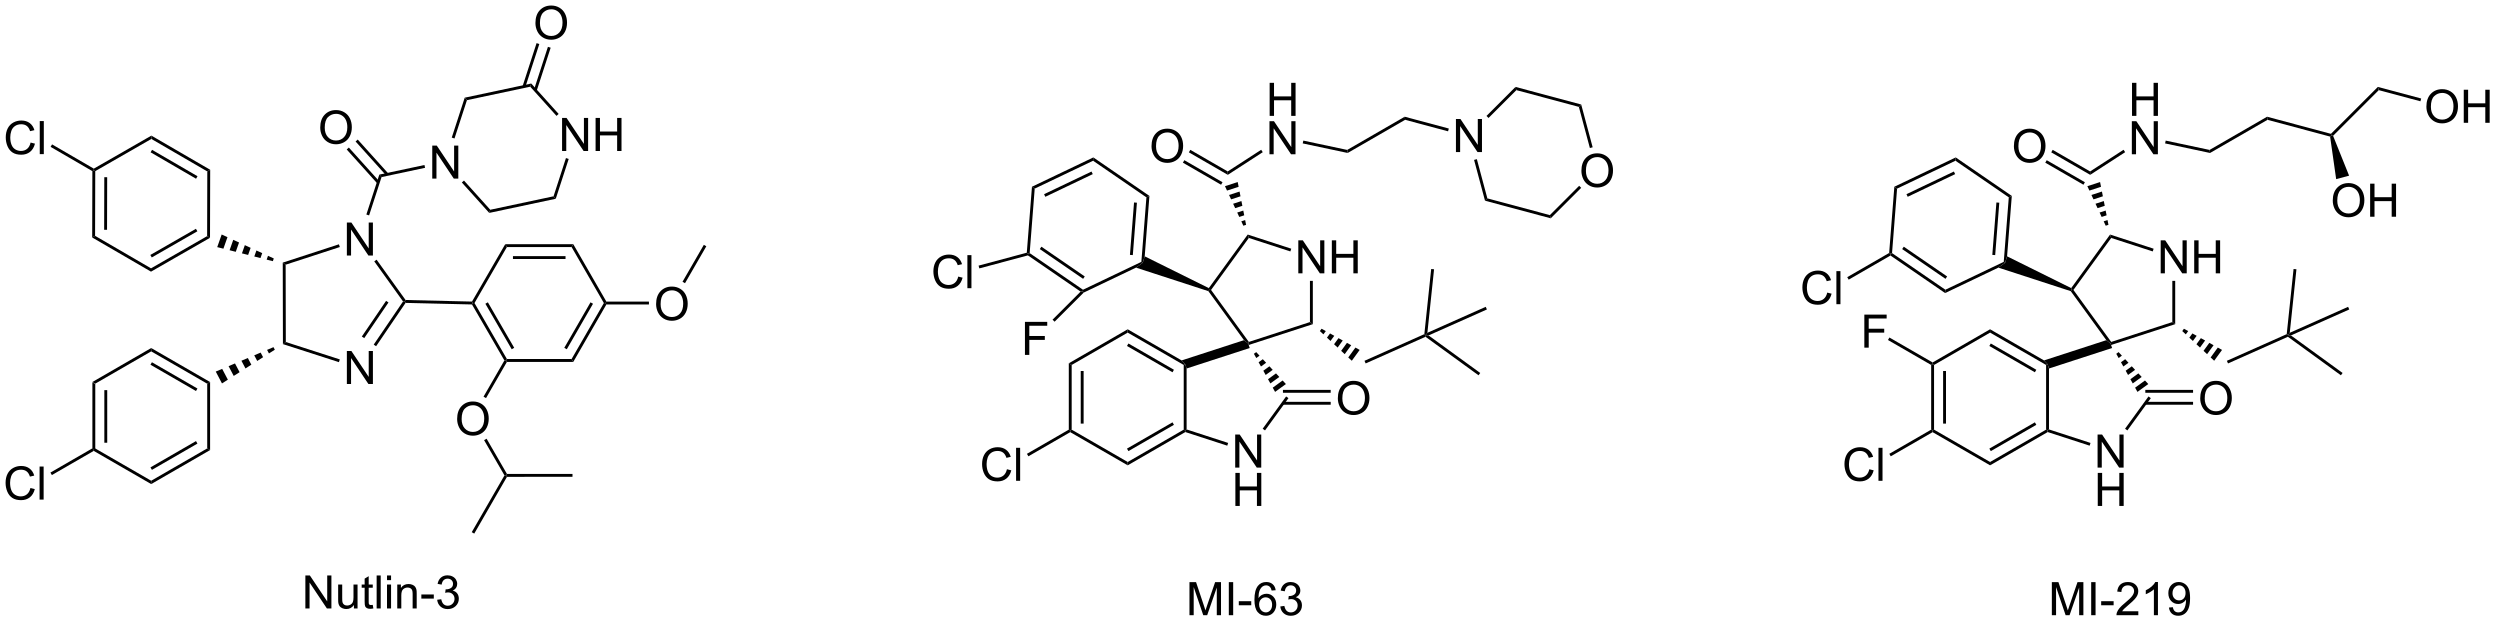 <?xml version="1.0" encoding="UTF-8"?>
<!DOCTYPE svg PUBLIC '-//W3C//DTD SVG 1.0//EN'
          'http://www.w3.org/TR/2001/REC-SVG-20010904/DTD/svg10.dtd'>
<svg stroke-dasharray="none" shape-rendering="auto" xmlns="http://www.w3.org/2000/svg" font-family="'Dialog'" text-rendering="auto" width="594" fill-opacity="1" color-interpolation="auto" color-rendering="auto" preserveAspectRatio="xMidYMid meet" font-size="12px" viewBox="0 0 594 148" fill="black" xmlns:xlink="http://www.w3.org/1999/xlink" stroke="black" image-rendering="auto" stroke-miterlimit="10" stroke-linecap="square" stroke-linejoin="miter" font-style="normal" stroke-width="1" height="148" stroke-dashoffset="0" font-weight="normal" stroke-opacity="1"
><!--Generated by the Batik Graphics2D SVG Generator--><defs id="genericDefs"
  /><g
  ><defs id="defs1"
    ><clipPath clipPathUnits="userSpaceOnUse" id="clipPath1"
      ><path d="M1.992 1.611 L446.808 1.611 L446.808 112.393 L1.992 112.393 L1.992 1.611 Z"
      /></clipPath
      ><clipPath clipPathUnits="userSpaceOnUse" id="clipPath2"
      ><path d="M15.518 38.036 L15.518 145.738 L447.966 145.738 L447.966 38.036 Z"
      /></clipPath
    ></defs
    ><g transform="scale(1.333,1.333) translate(-1.992,-1.611) matrix(1.029,0,0,1.029,-13.97,-37.512)"
    ><path d="M31.516 104.258 L32.016 104.547 L32.016 115.758 L31.766 115.903 L31.516 115.758 ZM33.586 105.598 L33.586 114.708 L34.086 114.708 L34.086 105.598 Z" stroke="none" clip-path="url(#clipPath2)"
    /></g
    ><g transform="matrix(1.371,0,0,1.371,-21.282,-52.165)"
    ><path d="M31.766 116.192 L31.766 115.903 L32.016 115.758 L41.725 121.364 L41.725 121.942 Z" stroke="none" clip-path="url(#clipPath2)"
    /></g
    ><g transform="matrix(1.371,0,0,1.371,-21.282,-52.165)"
    ><path d="M41.725 121.942 L41.725 121.364 L51.434 115.758 L51.934 116.047 ZM41.85 119.479 L49.739 114.924 L49.489 114.491 L41.6 119.046 Z" stroke="none" clip-path="url(#clipPath2)"
    /></g
    ><g transform="matrix(1.371,0,0,1.371,-21.282,-52.165)"
    ><path d="M51.934 116.047 L51.434 115.758 L51.434 104.547 L51.934 104.258 Z" stroke="none" clip-path="url(#clipPath2)"
    /></g
    ><g transform="matrix(1.371,0,0,1.371,-21.282,-52.165)"
    ><path d="M51.934 104.258 L51.434 104.547 L41.725 98.942 L41.725 98.364 ZM49.739 105.382 L41.85 100.827 L41.6 101.26 L49.489 105.814 Z" stroke="none" clip-path="url(#clipPath2)"
    /></g
    ><g transform="matrix(1.371,0,0,1.371,-21.282,-52.165)"
    ><path d="M41.725 98.364 L41.725 98.942 L32.016 104.547 L31.516 104.258 Z" stroke="none" clip-path="url(#clipPath2)"
    /></g
    ><g transform="matrix(1.371,0,0,1.371,-21.282,-52.165)"
    ><path d="M52.915 102.445 L54.026 101.975 L55.012 103.849 L53.994 104.499 ZM55.138 101.505 L56.249 101.034 L57.047 102.551 L56.029 103.2 ZM57.361 100.564 L58.473 100.094 L59.082 101.252 L58.065 101.901 ZM59.584 99.623 L60.696 99.153 L61.117 99.954 L60.1 100.603 ZM61.808 98.683 L62.919 98.212 L63.152 98.655 L62.135 99.304 Z" stroke="none" clip-path="url(#clipPath2)"
    /></g
    ><g transform="matrix(1.371,0,0,1.371,-21.282,-52.165)"
    ><path d="M31.531 67.707 L31.781 67.563 L32.031 67.708 L32.001 78.919 L31.5 79.207 ZM33.598 68.763 L33.574 77.873 L34.074 77.874 L34.098 68.764 Z" stroke="none" clip-path="url(#clipPath2)"
    /></g
    ><g transform="matrix(1.371,0,0,1.371,-21.282,-52.165)"
    ><path d="M31.5 79.207 L32.001 78.919 L41.695 84.551 L41.694 85.128 Z" stroke="none" clip-path="url(#clipPath2)"
    /></g
    ><g transform="matrix(1.371,0,0,1.371,-21.282,-52.165)"
    ><path d="M41.694 85.128 L41.695 84.551 L51.419 78.971 L51.919 79.261 ZM41.825 82.666 L49.727 78.132 L49.478 77.699 L41.576 82.233 Z" stroke="none" clip-path="url(#clipPath2)"
    /></g
    ><g transform="matrix(1.371,0,0,1.371,-21.282,-52.165)"
    ><path d="M51.919 79.261 L51.419 78.971 L51.449 67.76 L51.95 67.473 Z" stroke="none" clip-path="url(#clipPath2)"
    /></g
    ><g transform="matrix(1.371,0,0,1.371,-21.282,-52.165)"
    ><path d="M51.95 67.473 L51.449 67.76 L41.755 62.128 L41.757 61.551 ZM49.752 68.59 L41.875 64.014 L41.624 64.446 L49.501 69.022 Z" stroke="none" clip-path="url(#clipPath2)"
    /></g
    ><g transform="matrix(1.371,0,0,1.371,-21.282,-52.165)"
    ><path d="M41.757 61.551 L41.755 62.128 L32.031 67.708 L31.781 67.563 L31.782 67.275 Z" stroke="none" clip-path="url(#clipPath2)"
    /></g
    ><g transform="matrix(1.371,0,0,1.371,-21.282,-52.165)"
    ><path d="M53.941 78.688 L54.944 79.15 L54.239 81.147 L53.169 80.876 ZM55.948 79.611 L56.952 80.073 L56.381 81.688 L55.31 81.417 ZM57.955 80.534 L58.959 80.996 L58.523 82.23 L57.452 81.959 ZM59.962 81.457 L60.965 81.918 L60.664 82.771 L59.594 82.501 ZM61.969 82.38 L62.973 82.841 L62.806 83.313 L61.735 83.042 Z" stroke="none" clip-path="url(#clipPath2)"
    /></g
    ><g transform="matrix(1.371,0,0,1.371,-21.282,-52.165)"
    ><path d="M75.636 104.601 L75.636 98.874 L76.415 98.874 L79.423 103.369 L79.423 98.874 L80.15 98.874 L80.15 104.601 L79.371 104.601 L76.363 100.101 L76.363 104.601 L75.636 104.601 Z" stroke="none" clip-path="url(#clipPath2)"
    /></g
    ><g transform="matrix(1.371,0,0,1.371,-21.282,-52.165)"
    ><path d="M75.636 82.337 L75.636 76.61 L76.415 76.61 L79.423 81.105 L79.423 76.61 L80.15 76.61 L80.15 82.337 L79.371 82.337 L76.363 77.837 L76.363 82.337 L75.636 82.337 Z" stroke="none" clip-path="url(#clipPath2)"
    /></g
    ><g transform="matrix(1.371,0,0,1.371,-21.282,-52.165)"
    ><path d="M64.525 83.561 L65.026 83.924 L65.056 97.321 L64.556 97.685 Z" stroke="none" clip-path="url(#clipPath2)"
    /></g
    ><g transform="matrix(1.371,0,0,1.371,-21.282,-52.165)"
    ><path d="M64.556 97.685 L65.056 97.321 L74.413 100.338 L74.26 100.814 Z" stroke="none" clip-path="url(#clipPath2)"
    /></g
    ><g transform="matrix(1.371,0,0,1.371,-21.282,-52.165)"
    ><path d="M80.703 98.051 L80.289 97.77 L85.373 90.292 L85.678 90.288 L85.808 90.541 ZM78.644 96.651 L82.847 90.468 L82.434 90.187 L78.23 96.37 Z" stroke="none" clip-path="url(#clipPath2)"
    /></g
    ><g transform="matrix(1.371,0,0,1.371,-21.282,-52.165)"
    ><path d="M85.808 90.041 L85.678 90.288 L85.373 90.292 L80.385 83.347 L80.791 83.055 Z" stroke="none" clip-path="url(#clipPath2)"
    /></g
    ><g transform="matrix(1.371,0,0,1.371,-21.282,-52.165)"
    ><path d="M74.259 80.387 L74.414 80.862 L65.026 83.924 L64.525 83.561 Z" stroke="none" clip-path="url(#clipPath2)"
    /></g
    ><g transform="matrix(1.371,0,0,1.371,-21.282,-52.165)"
    ><path d="M79.49 75.379 L79.015 75.225 L81.26 68.309 L81.647 68.738 Z" stroke="none" clip-path="url(#clipPath2)"
    /></g
    ><g transform="matrix(1.371,0,0,1.371,-21.282,-52.165)"
    ><path d="M90.436 69.005 L90.436 63.279 L91.215 63.279 L94.222 67.773 L94.222 63.279 L94.949 63.279 L94.949 69.005 L94.17 69.005 L91.163 64.505 L91.163 69.005 L90.436 69.005 Z" stroke="none" clip-path="url(#clipPath2)"
    /></g
    ><g transform="matrix(1.371,0,0,1.371,-21.282,-52.165)"
    ><path d="M81.647 68.738 L81.26 68.309 L89.084 66.644 L89.188 67.133 Z" stroke="none" clip-path="url(#clipPath2)"
    /></g
    ><g transform="matrix(1.371,0,0,1.371,-21.282,-52.165)"
    ><path d="M71.02 60.165 Q71.02 58.738 71.785 57.933 Q72.551 57.126 73.762 57.126 Q74.554 57.126 75.189 57.506 Q75.827 57.884 76.16 58.561 Q76.496 59.238 76.496 60.097 Q76.496 60.97 76.145 61.657 Q75.793 62.345 75.147 62.699 Q74.504 63.053 73.757 63.053 Q72.949 63.053 72.311 62.662 Q71.676 62.269 71.348 61.595 Q71.02 60.917 71.02 60.165 ZM71.801 60.175 Q71.801 61.212 72.356 61.808 Q72.913 62.402 73.754 62.402 Q74.608 62.402 75.16 61.8 Q75.715 61.199 75.715 60.095 Q75.715 59.394 75.478 58.873 Q75.241 58.352 74.785 58.066 Q74.332 57.777 73.764 57.777 Q72.96 57.777 72.379 58.332 Q71.801 58.884 71.801 60.175 Z" stroke="none" clip-path="url(#clipPath2)"
    /></g
    ><g transform="matrix(1.371,0,0,1.371,-21.282,-52.165)"
    ><path d="M82.808 68.108 L77.519 62.235 L77.147 62.57 L82.437 68.442 ZM81.27 69.493 L75.981 63.621 L75.609 63.955 L80.899 69.828 Z" stroke="none" clip-path="url(#clipPath2)"
    /></g
    ><g transform="matrix(1.371,0,0,1.371,-21.282,-52.165)"
    ><path d="M85.808 90.541 L85.678 90.288 L85.808 90.041 L97.323 90.313 L97.465 90.567 L97.319 90.813 Z" stroke="none" clip-path="url(#clipPath2)"
    /></g
    ><g transform="matrix(1.371,0,0,1.371,-21.282,-52.165)"
    ><path d="M97.319 90.813 L97.465 90.567 L97.754 90.567 L103.371 100.269 L103.227 100.519 L102.938 100.519 ZM99.641 90.692 L104.204 98.575 L104.637 98.324 L100.073 90.441 Z" stroke="none" clip-path="url(#clipPath2)"
    /></g
    ><g transform="matrix(1.371,0,0,1.371,-21.282,-52.165)"
    ><path d="M103.371 100.769 L103.227 100.519 L103.371 100.269 L114.582 100.269 L114.871 100.769 Z" stroke="none" clip-path="url(#clipPath2)"
    /></g
    ><g transform="matrix(1.371,0,0,1.371,-21.282,-52.165)"
    ><path d="M114.871 100.769 L114.582 100.269 L120.177 90.567 L120.465 90.567 L120.61 90.817 ZM113.749 98.576 L118.295 90.692 L117.862 90.442 L113.315 98.326 Z" stroke="none" clip-path="url(#clipPath2)"
    /></g
    ><g transform="matrix(1.371,0,0,1.371,-21.282,-52.165)"
    ><path d="M120.61 90.317 L120.465 90.567 L120.177 90.567 L114.582 80.864 L114.871 80.364 Z" stroke="none" clip-path="url(#clipPath2)"
    /></g
    ><g transform="matrix(1.371,0,0,1.371,-21.282,-52.165)"
    ><path d="M114.871 80.364 L114.582 80.864 L103.371 80.864 L103.083 80.364 ZM113.531 82.434 L104.42 82.434 L104.42 82.934 L113.531 82.934 Z" stroke="none" clip-path="url(#clipPath2)"
    /></g
    ><g transform="matrix(1.371,0,0,1.371,-21.282,-52.165)"
    ><path d="M103.083 80.364 L103.371 80.864 L97.754 90.567 L97.465 90.567 L97.323 90.313 Z" stroke="none" clip-path="url(#clipPath2)"
    /></g
    ><g transform="matrix(1.371,0,0,1.371,-21.282,-52.165)"
    ><path d="M129.228 90.752 Q129.228 89.326 129.994 88.521 Q130.76 87.713 131.97 87.713 Q132.762 87.713 133.398 88.094 Q134.036 88.471 134.369 89.148 Q134.705 89.826 134.705 90.685 Q134.705 91.557 134.353 92.245 Q134.002 92.932 133.356 93.286 Q132.713 93.641 131.965 93.641 Q131.158 93.641 130.52 93.25 Q129.885 92.857 129.556 92.182 Q129.228 91.505 129.228 90.752 ZM130.01 90.763 Q130.01 91.799 130.564 92.396 Q131.121 92.99 131.963 92.99 Q132.817 92.99 133.369 92.388 Q133.923 91.786 133.923 90.682 Q133.923 89.982 133.687 89.461 Q133.45 88.94 132.994 88.654 Q132.541 88.365 131.973 88.365 Q131.168 88.365 130.588 88.919 Q130.01 89.471 130.01 90.763 Z" stroke="none" clip-path="url(#clipPath2)"
    /></g
    ><g transform="matrix(1.371,0,0,1.371,-21.282,-52.165)"
    ><path d="M120.61 90.817 L120.465 90.567 L120.61 90.317 L127.988 90.317 L127.988 90.817 Z" stroke="none" clip-path="url(#clipPath2)"
    /></g
    ><g transform="matrix(1.371,0,0,1.371,-21.282,-52.165)"
    ><path d="M94.746 110.668 Q94.746 109.241 95.511 108.436 Q96.277 107.629 97.488 107.629 Q98.279 107.629 98.915 108.009 Q99.553 108.387 99.886 109.064 Q100.222 109.741 100.222 110.6 Q100.222 111.472 99.871 112.16 Q99.519 112.847 98.873 113.202 Q98.23 113.556 97.483 113.556 Q96.675 113.556 96.037 113.165 Q95.402 112.772 95.074 112.097 Q94.746 111.42 94.746 110.668 ZM95.527 110.678 Q95.527 111.715 96.082 112.311 Q96.639 112.905 97.48 112.905 Q98.334 112.905 98.886 112.303 Q99.441 111.702 99.441 110.597 Q99.441 109.897 99.204 109.376 Q98.967 108.855 98.511 108.569 Q98.058 108.28 97.49 108.28 Q96.686 108.28 96.105 108.835 Q95.527 109.387 95.527 110.678 Z" stroke="none" clip-path="url(#clipPath2)"
    /></g
    ><g transform="matrix(1.371,0,0,1.371,-21.282,-52.165)"
    ><path d="M102.938 100.519 L103.227 100.519 L103.371 100.769 L99.753 107.044 L99.32 106.795 Z" stroke="none" clip-path="url(#clipPath2)"
    /></g
    ><g transform="matrix(1.371,0,0,1.371,-21.282,-52.165)"
    ><path d="M134.238 87.13 L133.805 86.88 L137.499 80.482 L137.932 80.732 Z" stroke="none" clip-path="url(#clipPath2)"
    /></g
    ><g transform="matrix(1.371,0,0,1.371,-21.282,-52.165)"
    ><path d="M99.417 114.327 L99.85 114.077 L103.382 120.188 L103.238 120.438 L102.95 120.438 Z" stroke="none" clip-path="url(#clipPath2)"
    /></g
    ><g transform="matrix(1.371,0,0,1.371,-21.282,-52.165)"
    ><path d="M102.95 120.438 L103.238 120.438 L103.383 120.688 L97.711 130.525 L97.277 130.276 Z" stroke="none" clip-path="url(#clipPath2)"
    /></g
    ><g transform="matrix(1.371,0,0,1.371,-21.282,-52.165)"
    ><path d="M103.383 120.688 L103.238 120.438 L103.382 120.188 L114.738 120.181 L114.738 120.681 Z" stroke="none" clip-path="url(#clipPath2)"
    /></g
    ><g transform="matrix(1.371,0,0,1.371,-21.282,-52.165)"
    ><path d="M112.933 64.219 L112.933 58.492 L113.711 58.492 L116.719 62.987 L116.719 58.492 L117.445 58.492 L117.445 64.219 L116.667 64.219 L113.659 59.718 L113.659 64.219 L112.933 64.219 ZM118.741 64.219 L118.741 58.492 L119.499 58.492 L119.499 60.843 L122.475 60.843 L122.475 58.492 L123.233 58.492 L123.233 64.219 L122.475 64.219 L122.475 61.518 L119.499 61.518 L119.499 64.219 L118.741 64.219 Z" stroke="none" clip-path="url(#clipPath2)"
    /></g
    ><g transform="matrix(1.371,0,0,1.371,-21.282,-52.165)"
    ><path d="M95.561 69.678 L95.932 69.343 L100.488 74.4 L100.309 74.949 Z" stroke="none" clip-path="url(#clipPath2)"
    /></g
    ><g transform="matrix(1.371,0,0,1.371,-21.282,-52.165)"
    ><path d="M100.309 74.949 L100.488 74.4 L111.454 72.067 L111.84 72.496 Z" stroke="none" clip-path="url(#clipPath2)"
    /></g
    ><g transform="matrix(1.371,0,0,1.371,-21.282,-52.165)"
    ><path d="M111.84 72.496 L111.454 72.067 L113.605 65.441 L114.08 65.596 Z" stroke="none" clip-path="url(#clipPath2)"
    /></g
    ><g transform="matrix(1.371,0,0,1.371,-21.282,-52.165)"
    ><path d="M112.339 57.796 L111.968 58.131 L107.412 53.074 L107.59 52.524 Z" stroke="none" clip-path="url(#clipPath2)"
    /></g
    ><g transform="matrix(1.371,0,0,1.371,-21.282,-52.165)"
    ><path d="M107.59 52.524 L107.412 53.074 L96.446 55.407 L96.06 54.978 Z" stroke="none" clip-path="url(#clipPath2)"
    /></g
    ><g transform="matrix(1.371,0,0,1.371,-21.282,-52.165)"
    ><path d="M96.06 54.978 L96.446 55.407 L94.29 62.048 L93.814 61.894 Z" stroke="none" clip-path="url(#clipPath2)"
    /></g
    ><g transform="matrix(1.371,0,0,1.371,-21.282,-52.165)"
    ><path d="M108.316 42.047 Q108.316 40.62 109.081 39.815 Q109.847 39.008 111.058 39.008 Q111.85 39.008 112.485 39.388 Q113.123 39.766 113.456 40.443 Q113.792 41.12 113.792 41.979 Q113.792 42.852 113.441 43.539 Q113.089 44.227 112.443 44.581 Q111.8 44.935 111.053 44.935 Q110.245 44.935 109.607 44.544 Q108.972 44.151 108.644 43.477 Q108.316 42.8 108.316 42.047 ZM109.097 42.057 Q109.097 43.094 109.652 43.69 Q110.209 44.284 111.05 44.284 Q111.904 44.284 112.456 43.682 Q113.011 43.081 113.011 41.977 Q113.011 41.276 112.774 40.755 Q112.537 40.234 112.081 39.948 Q111.628 39.659 111.061 39.659 Q110.256 39.659 109.675 40.214 Q109.097 40.766 109.097 42.057 Z" stroke="none" clip-path="url(#clipPath2)"
    /></g
    ><g transform="matrix(1.371,0,0,1.371,-21.282,-52.165)"
    ><path d="M108.539 53.764 L110.957 46.317 L110.481 46.163 L108.063 53.61 ZM106.57 53.125 L108.988 45.678 L108.513 45.523 L106.095 52.971 Z" stroke="none" clip-path="url(#clipPath2)"
    /></g
    ><g transform="matrix(1.371,0,0,1.371,-21.282,-52.165)"
    ><path d="M68.445 143.504 L68.445 137.778 L69.223 137.778 L72.231 142.273 L72.231 137.778 L72.958 137.778 L72.958 143.504 L72.179 143.504 L69.171 139.004 L69.171 143.504 L68.445 143.504 ZM76.86 143.504 L76.86 142.895 Q76.376 143.598 75.542 143.598 Q75.175 143.598 74.857 143.458 Q74.54 143.317 74.383 143.103 Q74.23 142.89 74.167 142.583 Q74.126 142.374 74.126 141.926 L74.126 139.356 L74.829 139.356 L74.829 141.655 Q74.829 142.208 74.871 142.398 Q74.938 142.676 75.152 142.835 Q75.368 142.991 75.683 142.991 Q76.001 142.991 76.277 142.83 Q76.555 142.668 76.67 142.39 Q76.784 142.109 76.784 141.577 L76.784 139.356 L77.488 139.356 L77.488 143.504 L76.86 143.504 ZM80.124 142.874 L80.226 143.497 Q79.929 143.559 79.695 143.559 Q79.312 143.559 79.101 143.439 Q78.89 143.317 78.804 143.119 Q78.718 142.921 78.718 142.288 L78.718 139.903 L78.203 139.903 L78.203 139.356 L78.718 139.356 L78.718 138.327 L79.419 137.905 L79.419 139.356 L80.124 139.356 L80.124 139.903 L79.419 139.903 L79.419 142.327 Q79.419 142.629 79.455 142.715 Q79.492 142.801 79.575 142.853 Q79.661 142.903 79.817 142.903 Q79.934 142.903 80.124 142.874 ZM80.797 143.504 L80.797 137.778 L81.501 137.778 L81.501 143.504 L80.797 143.504 ZM82.593 138.585 L82.593 137.778 L83.296 137.778 L83.296 138.585 L82.593 138.585 ZM82.593 143.504 L82.593 139.356 L83.296 139.356 L83.296 143.504 L82.593 143.504 ZM84.368 143.504 L84.368 139.356 L85.001 139.356 L85.001 139.945 Q85.456 139.262 86.321 139.262 Q86.696 139.262 87.008 139.398 Q87.324 139.53 87.48 139.749 Q87.636 139.968 87.699 140.27 Q87.738 140.465 87.738 140.952 L87.738 143.504 L87.034 143.504 L87.034 140.981 Q87.034 140.551 86.951 140.338 Q86.871 140.124 86.662 139.999 Q86.454 139.872 86.172 139.872 Q85.722 139.872 85.397 140.158 Q85.071 140.442 85.071 141.239 L85.071 143.504 L84.368 143.504 ZM88.544 141.786 L88.544 141.077 L90.703 141.077 L90.703 141.786 L88.544 141.786 ZM91.288 141.991 L91.992 141.898 Q92.114 142.497 92.403 142.76 Q92.695 143.023 93.114 143.023 Q93.609 143.023 93.95 142.679 Q94.294 142.335 94.294 141.827 Q94.294 141.343 93.976 141.03 Q93.661 140.715 93.171 140.715 Q92.973 140.715 92.676 140.793 L92.755 140.176 Q92.825 140.184 92.867 140.184 Q93.317 140.184 93.676 139.95 Q94.036 139.715 94.036 139.226 Q94.036 138.84 93.773 138.588 Q93.512 138.333 93.098 138.333 Q92.687 138.333 92.413 138.59 Q92.14 138.848 92.062 139.364 L91.359 139.239 Q91.489 138.53 91.945 138.142 Q92.403 137.754 93.083 137.754 Q93.551 137.754 93.945 137.955 Q94.341 138.155 94.549 138.504 Q94.757 138.851 94.757 139.241 Q94.757 139.614 94.557 139.918 Q94.359 140.223 93.968 140.403 Q94.476 140.52 94.757 140.89 Q95.038 141.257 95.038 141.812 Q95.038 142.562 94.492 143.085 Q93.945 143.606 93.109 143.606 Q92.356 143.606 91.856 143.158 Q91.359 142.708 91.288 141.991 Z" stroke="none" clip-path="url(#clipPath2)"
    /></g
    ><g transform="matrix(1.371,0,0,1.371,-21.282,-52.165)"
    ><path d="M200.749 101.009 L201.249 101.298 L201.249 112.509 L200.999 112.653 L200.749 112.509 ZM202.819 102.348 L202.819 111.458 L203.319 111.458 L203.319 102.348 Z" stroke="none" clip-path="url(#clipPath2)"
    /></g
    ><g transform="matrix(1.371,0,0,1.371,-21.282,-52.165)"
    ><path d="M200.999 112.942 L200.999 112.653 L201.249 112.509 L210.958 118.115 L210.958 118.692 Z" stroke="none" clip-path="url(#clipPath2)"
    /></g
    ><g transform="matrix(1.371,0,0,1.371,-21.282,-52.165)"
    ><path d="M210.958 118.692 L210.958 118.115 L220.667 112.509 L220.917 112.653 L220.946 112.925 ZM211.083 116.23 L218.972 111.675 L218.722 111.242 L210.833 115.796 Z" stroke="none" clip-path="url(#clipPath2)"
    /></g
    ><g transform="matrix(1.371,0,0,1.371,-21.282,-52.165)"
    ><path d="M221.167 112.472 L220.917 112.653 L220.667 112.509 L220.667 101.298 L220.917 101.153 L221.167 101.913 Z" stroke="none" clip-path="url(#clipPath2)"
    /></g
    ><g transform="matrix(1.371,0,0,1.371,-21.282,-52.165)"
    ><path d="M220.305 100.511 L220.917 101.153 L220.667 101.298 L210.958 95.692 L210.958 95.115 ZM218.972 102.132 L211.083 97.577 L210.833 98.01 L218.722 102.565 Z" stroke="none" clip-path="url(#clipPath2)"
    /></g
    ><g transform="matrix(1.371,0,0,1.371,-21.282,-52.165)"
    ><path d="M210.958 95.115 L210.958 95.692 L201.249 101.298 L200.749 101.009 Z" stroke="none" clip-path="url(#clipPath2)"
    /></g
    ><g transform="matrix(1.371,0,0,1.371,-21.282,-52.165)"
    ><path d="M229.589 119.082 L229.589 113.355 L230.368 113.355 L233.375 117.85 L233.375 113.355 L234.102 113.355 L234.102 119.082 L233.323 119.082 L230.315 114.582 L230.315 119.082 L229.589 119.082 Z" stroke="none" clip-path="url(#clipPath2)"
    /></g
    ><g transform="matrix(1.371,0,0,1.371,-21.282,-52.165)"
    ><path d="M229.62 125.732 L229.62 120.005 L230.378 120.005 L230.378 122.357 L233.355 122.357 L233.355 120.005 L234.112 120.005 L234.112 125.732 L233.355 125.732 L233.355 123.031 L230.378 123.031 L230.378 125.732 L229.62 125.732 Z" stroke="none" clip-path="url(#clipPath2)"
    /></g
    ><g transform="matrix(1.371,0,0,1.371,-21.282,-52.165)"
    ><path d="M220.946 112.925 L220.917 112.653 L221.167 112.472 L228.366 114.811 L228.212 115.286 Z" stroke="none" clip-path="url(#clipPath2)"
    /></g
    ><g transform="matrix(1.371,0,0,1.371,-21.282,-52.165)"
    ><path d="M234.754 112.642 L234.349 112.348 L238.412 106.756 L238.816 107.05 Z" stroke="none" clip-path="url(#clipPath2)"
    /></g
    ><g transform="matrix(1.371,0,0,1.371,-21.282,-52.165)"
    ><path d="M231.11 97 L231.855 97.6 L232.102 98.36 L221.167 101.913 L220.917 101.153 L220.305 100.511 Z" stroke="none" clip-path="url(#clipPath2)"
    /></g
    ><g transform="matrix(1.371,0,0,1.371,-21.282,-52.165)"
    ><path d="M247.377 107.089 Q247.377 105.662 248.143 104.857 Q248.908 104.05 250.119 104.05 Q250.911 104.05 251.546 104.43 Q252.184 104.808 252.518 105.485 Q252.854 106.162 252.854 107.021 Q252.854 107.894 252.502 108.581 Q252.15 109.269 251.505 109.623 Q250.861 109.977 250.114 109.977 Q249.307 109.977 248.669 109.587 Q248.033 109.193 247.705 108.519 Q247.377 107.842 247.377 107.089 ZM248.158 107.1 Q248.158 108.136 248.713 108.732 Q249.27 109.326 250.111 109.326 Q250.966 109.326 251.518 108.725 Q252.072 108.123 252.072 107.019 Q252.072 106.318 251.835 105.797 Q251.598 105.277 251.143 104.99 Q250.69 104.701 250.122 104.701 Q249.317 104.701 248.736 105.256 Q248.158 105.808 248.158 107.1 Z" stroke="none" clip-path="url(#clipPath2)"
    /></g
    ><g transform="matrix(1.371,0,0,1.371,-21.282,-52.165)"
    ><path d="M237.862 108.188 L246.137 108.188 L246.137 107.688 L237.862 107.688 ZM237.862 106.118 L246.137 106.118 L246.137 105.618 L237.862 105.618 Z" stroke="none" clip-path="url(#clipPath2)"
    /></g
    ><g transform="matrix(1.371,0,0,1.371,-21.282,-52.165)"
    ><path d="M190.028 119.37 L190.786 119.561 Q190.549 120.495 189.929 120.988 Q189.309 121.477 188.416 121.477 Q187.489 121.477 186.908 121.1 Q186.33 120.722 186.025 120.008 Q185.723 119.292 185.723 118.472 Q185.723 117.576 186.064 116.912 Q186.408 116.245 187.038 115.899 Q187.668 115.553 188.426 115.553 Q189.286 115.553 189.871 115.99 Q190.457 116.428 190.689 117.222 L189.942 117.396 Q189.744 116.771 189.364 116.488 Q188.986 116.201 188.411 116.201 Q187.752 116.201 187.306 116.519 Q186.864 116.834 186.684 117.368 Q186.504 117.902 186.504 118.467 Q186.504 119.198 186.718 119.743 Q186.931 120.287 187.379 120.558 Q187.83 120.826 188.353 120.826 Q188.989 120.826 189.429 120.459 Q189.871 120.092 190.028 119.37 ZM191.615 121.378 L191.615 115.652 L192.318 115.652 L192.318 121.378 L191.615 121.378 Z" stroke="none" clip-path="url(#clipPath2)"
    /></g
    ><g transform="matrix(1.371,0,0,1.371,-21.282,-52.165)"
    ><path d="M200.749 112.509 L200.999 112.653 L200.999 112.942 L193.746 117.129 L193.496 116.696 Z" stroke="none" clip-path="url(#clipPath2)"
    /></g
    ><g transform="matrix(1.371,0,0,1.371,-21.282,-52.165)"
    ><path d="M233.232 99.071 L233.804 99.685 L233.236 100.098 L232.828 99.365 ZM234.375 100.3 L234.947 100.915 L234.052 101.565 L233.644 100.832 ZM235.519 101.53 L236.09 102.144 L234.868 103.033 L234.46 102.299 ZM236.662 102.759 L237.234 103.374 L235.684 104.5 L235.276 103.766 ZM237.805 103.989 L238.377 104.603 L236.5 105.967 L236.092 105.233 Z" stroke="none" clip-path="url(#clipPath2)"
    /></g
    ><g transform="matrix(1.371,0,0,1.371,-21.282,-52.165)"
    ><path d="M240.526 85.421 L240.526 79.694 L241.305 79.694 L244.312 84.189 L244.312 79.694 L245.039 79.694 L245.039 85.421 L244.26 85.421 L241.252 80.921 L241.252 85.421 L240.526 85.421 ZM246.335 85.421 L246.335 79.694 L247.092 79.694 L247.092 82.046 L250.069 82.046 L250.069 79.694 L250.827 79.694 L250.827 85.421 L250.069 85.421 L250.069 82.72 L247.092 82.72 L247.092 85.421 L246.335 85.421 Z" stroke="none" clip-path="url(#clipPath2)"
    /></g
    ><g transform="matrix(1.371,0,0,1.371,-21.282,-52.165)"
    ><path d="M231.932 97.837 L231.855 97.6 L231.95 97.306 L242.542 93.864 L243.042 94.228 Z" stroke="none" clip-path="url(#clipPath2)"
    /></g
    ><g transform="matrix(1.371,0,0,1.371,-21.282,-52.165)"
    ><path d="M243.042 94.228 L242.542 93.864 L242.542 86.721 L243.042 86.721 Z" stroke="none" clip-path="url(#clipPath2)"
    /></g
    ><g transform="matrix(1.371,0,0,1.371,-21.282,-52.165)"
    ><path d="M239.303 81.15 L239.149 81.625 L231.95 79.286 L231.759 78.698 Z" stroke="none" clip-path="url(#clipPath2)"
    /></g
    ><g transform="matrix(1.371,0,0,1.371,-21.282,-52.165)"
    ><path d="M231.759 78.698 L231.95 79.286 L225.404 88.296 L225.095 88.296 L225.016 87.979 Z" stroke="none" clip-path="url(#clipPath2)"
    /></g
    ><g transform="matrix(1.371,0,0,1.371,-21.282,-52.165)"
    ><path d="M224.94 88.508 L225.095 88.296 L225.404 88.296 L231.95 97.306 L231.855 97.6 L231.11 97 Z" stroke="none" clip-path="url(#clipPath2)"
    /></g
    ><g transform="matrix(1.371,0,0,1.371,-21.282,-52.165)"
    ><path d="M244.557 95.019 L245.29 95.427 L244.877 95.995 L244.263 95.424 ZM246.024 95.835 L246.757 96.243 L246.107 97.138 L245.492 96.567 ZM247.491 96.651 L248.225 97.059 L247.337 98.282 L246.722 97.71 ZM248.958 97.467 L249.692 97.875 L248.566 99.425 L247.951 98.853 ZM250.425 98.283 L251.159 98.691 L249.796 100.568 L249.181 99.997 Z" stroke="none" clip-path="url(#clipPath2)"
    /></g
    ><g transform="matrix(1.371,0,0,1.371,-21.282,-52.165)"
    ><path d="M225.016 87.979 L225.095 88.296 L224.94 88.508 L212.395 84.429 L213.565 83.593 L213.904 82.47 Z" stroke="none" clip-path="url(#clipPath2)"
    /></g
    ><g transform="matrix(1.371,0,0,1.371,-21.282,-52.165)"
    ><path d="M252.197 101.034 L251.994 100.577 L262.368 95.958 L262.601 96.128 L262.571 96.415 Z" stroke="none" clip-path="url(#clipPath2)"
    /></g
    ><g transform="matrix(1.371,0,0,1.371,-21.282,-52.165)"
    ><path d="M262.571 96.415 L262.601 96.128 L263.098 96.18 L272.052 102.685 L271.758 103.09 Z" stroke="none" clip-path="url(#clipPath2)"
    /></g
    ><g transform="matrix(1.371,0,0,1.371,-21.282,-52.165)"
    ><path d="M262.895 95.723 L262.601 96.128 L262.368 95.958 L263.555 84.665 L264.052 84.717 Z" stroke="none" clip-path="url(#clipPath2)"
    /></g
    ><g transform="matrix(1.371,0,0,1.371,-21.282,-52.165)"
    ><path d="M263.098 96.18 L262.601 96.128 L262.895 95.723 L273.005 91.222 L273.209 91.679 Z" stroke="none" clip-path="url(#clipPath2)"
    /></g
    ><g transform="matrix(1.371,0,0,1.371,-21.282,-52.165)"
    ><path d="M230.999 77.167 L230.645 76.406 L231.313 76.189 L231.474 77.013 ZM230.291 75.645 L229.938 74.883 L230.99 74.541 L231.151 75.365 ZM229.584 74.122 L229.23 73.361 L230.667 72.894 L230.829 73.718 ZM228.877 72.6 L228.523 71.838 L230.345 71.246 L230.506 72.07 ZM228.169 71.077 L227.816 70.316 L230.022 69.599 L230.183 70.422 Z" stroke="none" clip-path="url(#clipPath2)"
    /></g
    ><g transform="matrix(1.371,0,0,1.371,-21.282,-52.165)"
    ><path d="M215.087 63.387 Q215.087 61.96 215.853 61.156 Q216.618 60.348 217.829 60.348 Q218.621 60.348 219.256 60.728 Q219.894 61.106 220.228 61.783 Q220.564 62.46 220.564 63.319 Q220.564 64.192 220.212 64.879 Q219.861 65.567 219.215 65.921 Q218.571 66.275 217.824 66.275 Q217.017 66.275 216.379 65.885 Q215.743 65.491 215.415 64.817 Q215.087 64.14 215.087 63.387 ZM215.868 63.398 Q215.868 64.434 216.423 65.031 Q216.98 65.624 217.821 65.624 Q218.676 65.624 219.228 65.023 Q219.782 64.421 219.782 63.317 Q219.782 62.616 219.545 62.096 Q219.308 61.575 218.853 61.288 Q218.399 60.999 217.832 60.999 Q217.027 60.999 216.446 61.554 Q215.868 62.106 215.868 63.398 Z" stroke="none" clip-path="url(#clipPath2)"
    /></g
    ><g transform="matrix(1.371,0,0,1.371,-21.282,-52.165)"
    ><path d="M228.293 67.762 L228.308 68.348 L221.559 64.451 L221.809 64.018 ZM227.391 69.631 L220.774 65.811 L220.524 66.244 L227.141 70.064 Z" stroke="none" clip-path="url(#clipPath2)"
    /></g
    ><g transform="matrix(1.371,0,0,1.371,-21.282,-52.165)"
    ><path d="M235.558 58.13 L235.558 52.403 L236.316 52.403 L236.316 54.755 L239.293 54.755 L239.293 52.403 L240.05 52.403 L240.05 58.13 L239.293 58.13 L239.293 55.429 L236.316 55.429 L236.316 58.13 L235.558 58.13 Z" stroke="none" clip-path="url(#clipPath2)"
    /></g
    ><g transform="matrix(1.371,0,0,1.371,-21.282,-52.165)"
    ><path d="M235.527 64.78 L235.527 59.053 L236.306 59.053 L239.314 63.548 L239.314 59.053 L240.04 59.053 L240.04 64.78 L239.261 64.78 L236.254 60.28 L236.254 64.78 L235.527 64.78 Z" stroke="none" clip-path="url(#clipPath2)"
    /></g
    ><g transform="matrix(1.371,0,0,1.371,-21.282,-52.165)"
    ><path d="M228.308 68.348 L228.293 67.762 L234.091 64.005 L234.363 64.425 Z" stroke="none" clip-path="url(#clipPath2)"
    /></g
    ><g transform="matrix(1.371,0,0,1.371,-21.282,-52.165)"
    ><path d="M241.291 62.904 L241.395 62.415 L249 64.031 L249.083 64.56 Z" stroke="none" clip-path="url(#clipPath2)"
    /></g
    ><g transform="matrix(1.371,0,0,1.371,-21.282,-52.165)"
    ><path d="M213.904 82.47 L213.565 83.593 L213.327 83.43 L214.202 72.253 L214.723 72.004 ZM211.844 82.26 L212.555 73.178 L212.056 73.139 L211.346 82.221 Z" stroke="none" clip-path="url(#clipPath2)"
    /></g
    ><g transform="matrix(1.371,0,0,1.371,-21.282,-52.165)"
    ><path d="M214.723 72.004 L214.202 72.253 L204.96 65.906 L205.005 65.331 Z" stroke="none" clip-path="url(#clipPath2)"
    /></g
    ><g transform="matrix(1.371,0,0,1.371,-21.282,-52.165)"
    ><path d="M205.005 65.331 L204.96 65.906 L194.843 70.737 L194.367 70.41 ZM204.688 67.776 L196.468 71.701 L196.683 72.153 L204.904 68.227 Z" stroke="none" clip-path="url(#clipPath2)"
    /></g
    ><g transform="matrix(1.371,0,0,1.371,-21.282,-52.165)"
    ><path d="M194.367 70.41 L194.843 70.737 L193.968 81.914 L193.707 82.039 L193.472 81.843 Z" stroke="none" clip-path="url(#clipPath2)"
    /></g
    ><g transform="matrix(1.371,0,0,1.371,-21.282,-52.165)"
    ><path d="M193.661 82.31 L193.707 82.039 L193.968 81.914 L203.21 88.261 L203.188 88.549 L202.798 88.584 ZM195.723 81.215 L203.233 86.372 L203.516 85.96 L196.006 80.803 Z" stroke="none" clip-path="url(#clipPath2)"
    /></g
    ><g transform="matrix(1.371,0,0,1.371,-21.282,-52.165)"
    ><path d="M203.334 88.756 L203.188 88.549 L203.21 88.261 L213.327 83.43 L213.565 83.593 L212.395 84.429 Z" stroke="none" clip-path="url(#clipPath2)"
    /></g
    ><g transform="matrix(1.371,0,0,1.371,-21.282,-52.165)"
    ><path d="M249.083 64.56 L249 64.031 L258.965 58.277 L259.036 58.814 Z" stroke="none" clip-path="url(#clipPath2)"
    /></g
    ><g transform="matrix(1.371,0,0,1.371,-21.282,-52.165)"
    ><path d="M267.843 64.397 L267.843 58.67 L268.622 58.67 L271.63 63.165 L271.63 58.67 L272.356 58.67 L272.356 64.397 L271.577 64.397 L268.57 59.897 L268.57 64.397 L267.843 64.397 Z" stroke="none" clip-path="url(#clipPath2)"
    /></g
    ><g transform="matrix(1.371,0,0,1.371,-21.282,-52.165)"
    ><path d="M259.036 58.814 L258.965 58.277 L266.608 60.325 L266.478 60.808 Z" stroke="none" clip-path="url(#clipPath2)"
    /></g
    ><g transform="matrix(1.371,0,0,1.371,-21.282,-52.165)"
    ><path d="M289.588 67.661 Q289.588 66.234 290.354 65.429 Q291.119 64.622 292.33 64.622 Q293.122 64.622 293.757 65.002 Q294.395 65.38 294.729 66.057 Q295.065 66.734 295.065 67.593 Q295.065 68.466 294.713 69.153 Q294.362 69.841 293.716 70.195 Q293.072 70.549 292.325 70.549 Q291.518 70.549 290.88 70.158 Q290.244 69.765 289.916 69.091 Q289.588 68.413 289.588 67.661 ZM290.369 67.671 Q290.369 68.708 290.924 69.304 Q291.481 69.898 292.322 69.898 Q293.177 69.898 293.729 69.296 Q294.283 68.695 294.283 67.591 Q294.283 66.89 294.046 66.369 Q293.81 65.848 293.354 65.562 Q292.901 65.273 292.333 65.273 Q291.528 65.273 290.947 65.828 Q290.369 66.38 290.369 67.671 Z" stroke="none" clip-path="url(#clipPath2)"
    /></g
    ><g transform="matrix(1.371,0,0,1.371,-21.282,-52.165)"
    ><path d="M270.986 65.762 L271.469 65.632 L273.289 72.426 L272.881 72.834 Z" stroke="none" clip-path="url(#clipPath2)"
    /></g
    ><g transform="matrix(1.371,0,0,1.371,-21.282,-52.165)"
    ><path d="M272.881 72.834 L273.289 72.426 L284.119 75.328 L284.268 75.885 Z" stroke="none" clip-path="url(#clipPath2)"
    /></g
    ><g transform="matrix(1.371,0,0,1.371,-21.282,-52.165)"
    ><path d="M284.268 75.885 L284.119 75.328 L289.197 70.249 L289.551 70.603 Z" stroke="none" clip-path="url(#clipPath2)"
    /></g
    ><g transform="matrix(1.371,0,0,1.371,-21.282,-52.165)"
    ><path d="M291.538 63.573 L291.055 63.702 L289.145 56.571 L289.553 56.163 Z" stroke="none" clip-path="url(#clipPath2)"
    /></g
    ><g transform="matrix(1.371,0,0,1.371,-21.282,-52.165)"
    ><path d="M289.553 56.163 L289.145 56.571 L278.315 53.669 L278.166 53.111 Z" stroke="none" clip-path="url(#clipPath2)"
    /></g
    ><g transform="matrix(1.371,0,0,1.371,-21.282,-52.165)"
    ><path d="M278.166 53.111 L278.315 53.669 L273.49 58.494 L273.137 58.141 Z" stroke="none" clip-path="url(#clipPath2)"
    /></g
    ><g transform="matrix(1.371,0,0,1.371,-21.282,-52.165)"
    ><path d="M193.15 99.555 L193.15 93.829 L197.014 93.829 L197.014 94.503 L193.907 94.503 L193.907 96.277 L196.595 96.277 L196.595 96.954 L193.907 96.954 L193.907 99.555 L193.15 99.555 Z" stroke="none" clip-path="url(#clipPath2)"
    /></g
    ><g transform="matrix(1.371,0,0,1.371,-21.282,-52.165)"
    ><path d="M202.798 88.584 L203.188 88.549 L203.334 88.756 L198.289 93.801 L197.935 93.447 Z" stroke="none" clip-path="url(#clipPath2)"
    /></g
    ><g transform="matrix(1.371,0,0,1.371,-21.282,-52.165)"
    ><path d="M181.588 85.982 L182.345 86.172 Q182.108 87.107 181.489 87.6 Q180.869 88.089 179.976 88.089 Q179.048 88.089 178.468 87.712 Q177.89 87.334 177.585 86.62 Q177.283 85.904 177.283 85.084 Q177.283 84.188 177.624 83.524 Q177.968 82.857 178.598 82.511 Q179.228 82.165 179.986 82.165 Q180.845 82.165 181.431 82.602 Q182.017 83.04 182.249 83.834 L181.502 84.008 Q181.304 83.383 180.923 83.1 Q180.546 82.813 179.97 82.813 Q179.311 82.813 178.866 83.131 Q178.423 83.446 178.244 83.98 Q178.064 84.514 178.064 85.079 Q178.064 85.811 178.278 86.355 Q178.491 86.899 178.939 87.17 Q179.39 87.438 179.913 87.438 Q180.548 87.438 180.989 87.071 Q181.431 86.704 181.588 85.982 ZM183.175 87.99 L183.175 82.264 L183.878 82.264 L183.878 87.99 L183.175 87.99 Z" stroke="none" clip-path="url(#clipPath2)"
    /></g
    ><g transform="matrix(1.371,0,0,1.371,-21.282,-52.165)"
    ><path d="M193.472 81.843 L193.707 82.039 L193.661 82.31 L185.245 84.565 L185.116 84.082 Z" stroke="none" clip-path="url(#clipPath2)"
    /></g
    ><g transform="matrix(1.371,0,0,1.371,-21.282,-52.165)"
    ><path d="M221.663 144.664 L221.663 138.937 L222.804 138.937 L224.16 142.992 Q224.348 143.557 224.434 143.838 Q224.53 143.526 224.738 142.922 L226.108 138.937 L227.129 138.937 L227.129 144.664 L226.397 144.664 L226.397 139.87 L224.733 144.664 L224.051 144.664 L222.395 139.789 L222.395 144.664 L221.663 144.664 ZM228.481 144.664 L228.481 138.937 L229.238 138.937 L229.238 144.664 L228.481 144.664 ZM230.211 142.945 L230.211 142.237 L232.37 142.237 L232.37 142.945 L230.211 142.945 ZM236.602 140.338 L235.901 140.393 Q235.808 139.979 235.636 139.792 Q235.352 139.492 234.933 139.492 Q234.596 139.492 234.344 139.679 Q234.011 139.922 233.818 140.388 Q233.628 140.851 233.62 141.711 Q233.875 141.323 234.242 141.135 Q234.61 140.948 235.011 140.948 Q235.714 140.948 236.208 141.466 Q236.703 141.984 236.703 142.804 Q236.703 143.344 236.469 143.807 Q236.237 144.268 235.831 144.516 Q235.425 144.763 234.909 144.763 Q234.031 144.763 233.477 144.117 Q232.922 143.469 232.922 141.984 Q232.922 140.323 233.534 139.57 Q234.071 138.914 234.977 138.914 Q235.651 138.914 236.083 139.294 Q236.516 139.672 236.602 140.338 ZM233.729 142.807 Q233.729 143.172 233.883 143.505 Q234.039 143.836 234.315 144.01 Q234.594 144.182 234.899 144.182 Q235.344 144.182 235.664 143.823 Q235.985 143.463 235.985 142.846 Q235.985 142.252 235.667 141.911 Q235.352 141.57 234.87 141.57 Q234.393 141.57 234.06 141.911 Q233.729 142.252 233.729 142.807 ZM237.405 143.151 L238.108 143.057 Q238.231 143.656 238.52 143.919 Q238.811 144.182 239.231 144.182 Q239.725 144.182 240.067 143.838 Q240.41 143.495 240.41 142.987 Q240.41 142.502 240.093 142.19 Q239.778 141.875 239.288 141.875 Q239.09 141.875 238.793 141.953 L238.871 141.336 Q238.942 141.344 238.983 141.344 Q239.434 141.344 239.793 141.109 Q240.153 140.875 240.153 140.385 Q240.153 140 239.889 139.747 Q239.629 139.492 239.215 139.492 Q238.804 139.492 238.53 139.75 Q238.257 140.008 238.179 140.523 L237.475 140.398 Q237.606 139.69 238.061 139.302 Q238.52 138.914 239.199 138.914 Q239.668 138.914 240.061 139.114 Q240.457 139.315 240.666 139.664 Q240.874 140.01 240.874 140.401 Q240.874 140.773 240.673 141.078 Q240.475 141.383 240.085 141.562 Q240.593 141.679 240.874 142.049 Q241.155 142.417 241.155 142.971 Q241.155 143.721 240.608 144.245 Q240.061 144.766 239.225 144.766 Q238.473 144.766 237.973 144.317 Q237.475 143.867 237.405 143.151 Z" stroke="none" clip-path="url(#clipPath2)"
    /></g
    ><g transform="matrix(1.371,0,0,1.371,-21.282,-52.165)"
    ><path d="M350.202 101.298 L350.452 101.153 L350.702 101.298 L350.702 112.509 L350.452 112.653 L350.202 112.509 ZM352.272 102.348 L352.272 111.458 L352.772 111.458 L352.772 102.348 Z" stroke="none" clip-path="url(#clipPath2)"
    /></g
    ><g transform="matrix(1.371,0,0,1.371,-21.282,-52.165)"
    ><path d="M350.452 112.942 L350.452 112.653 L350.702 112.509 L360.411 118.115 L360.411 118.692 Z" stroke="none" clip-path="url(#clipPath2)"
    /></g
    ><g transform="matrix(1.371,0,0,1.371,-21.282,-52.165)"
    ><path d="M360.411 118.692 L360.411 118.115 L370.12 112.509 L370.37 112.653 L370.399 112.925 ZM360.536 116.23 L368.425 111.675 L368.175 111.242 L360.286 115.796 Z" stroke="none" clip-path="url(#clipPath2)"
    /></g
    ><g transform="matrix(1.371,0,0,1.371,-21.282,-52.165)"
    ><path d="M370.62 112.472 L370.37 112.653 L370.12 112.509 L370.12 101.298 L370.37 101.153 L370.62 101.913 Z" stroke="none" clip-path="url(#clipPath2)"
    /></g
    ><g transform="matrix(1.371,0,0,1.371,-21.282,-52.165)"
    ><path d="M369.758 100.511 L370.37 101.153 L370.12 101.298 L360.411 95.692 L360.411 95.115 ZM368.425 102.132 L360.536 97.577 L360.286 98.01 L368.175 102.565 Z" stroke="none" clip-path="url(#clipPath2)"
    /></g
    ><g transform="matrix(1.371,0,0,1.371,-21.282,-52.165)"
    ><path d="M360.411 95.115 L360.411 95.692 L350.702 101.298 L350.452 101.153 L350.452 100.865 Z" stroke="none" clip-path="url(#clipPath2)"
    /></g
    ><g transform="matrix(1.371,0,0,1.371,-21.282,-52.165)"
    ><path d="M379.042 119.082 L379.042 113.355 L379.821 113.355 L382.829 117.85 L382.829 113.355 L383.555 113.355 L383.555 119.082 L382.776 119.082 L379.769 114.582 L379.769 119.082 L379.042 119.082 Z" stroke="none" clip-path="url(#clipPath2)"
    /></g
    ><g transform="matrix(1.371,0,0,1.371,-21.282,-52.165)"
    ><path d="M379.073 125.732 L379.073 120.005 L379.831 120.005 L379.831 122.357 L382.808 122.357 L382.808 120.005 L383.565 120.005 L383.565 125.732 L382.808 125.732 L382.808 123.031 L379.831 123.031 L379.831 125.732 L379.073 125.732 Z" stroke="none" clip-path="url(#clipPath2)"
    /></g
    ><g transform="matrix(1.371,0,0,1.371,-21.282,-52.165)"
    ><path d="M370.399 112.925 L370.37 112.653 L370.62 112.472 L377.819 114.811 L377.665 115.286 Z" stroke="none" clip-path="url(#clipPath2)"
    /></g
    ><g transform="matrix(1.371,0,0,1.371,-21.282,-52.165)"
    ><path d="M384.207 112.642 L383.803 112.348 L387.865 106.756 L388.269 107.05 Z" stroke="none" clip-path="url(#clipPath2)"
    /></g
    ><g transform="matrix(1.371,0,0,1.371,-21.282,-52.165)"
    ><path d="M380.563 97 L381.308 97.6 L381.555 98.36 L370.62 101.913 L370.37 101.153 L369.758 100.511 Z" stroke="none" clip-path="url(#clipPath2)"
    /></g
    ><g transform="matrix(1.371,0,0,1.371,-21.282,-52.165)"
    ><path d="M396.83 107.089 Q396.83 105.662 397.596 104.857 Q398.361 104.05 399.572 104.05 Q400.364 104.05 401 104.43 Q401.637 104.808 401.971 105.485 Q402.307 106.162 402.307 107.021 Q402.307 107.894 401.955 108.581 Q401.604 109.269 400.958 109.623 Q400.315 109.977 399.567 109.977 Q398.76 109.977 398.122 109.587 Q397.486 109.193 397.158 108.519 Q396.83 107.842 396.83 107.089 ZM397.611 107.1 Q397.611 108.136 398.166 108.732 Q398.723 109.326 399.565 109.326 Q400.419 109.326 400.971 108.725 Q401.526 108.123 401.526 107.019 Q401.526 106.318 401.288 105.797 Q401.052 105.277 400.596 104.99 Q400.143 104.701 399.575 104.701 Q398.77 104.701 398.19 105.256 Q397.611 105.808 397.611 107.1 Z" stroke="none" clip-path="url(#clipPath2)"
    /></g
    ><g transform="matrix(1.371,0,0,1.371,-21.282,-52.165)"
    ><path d="M387.315 108.188 L395.59 108.188 L395.59 107.688 L387.315 107.688 ZM387.315 106.118 L395.59 106.118 L395.59 105.618 L387.315 105.618 Z" stroke="none" clip-path="url(#clipPath2)"
    /></g
    ><g transform="matrix(1.371,0,0,1.371,-21.282,-52.165)"
    ><path d="M339.481 119.37 L340.239 119.561 Q340.002 120.495 339.382 120.988 Q338.762 121.477 337.869 121.477 Q336.942 121.477 336.361 121.1 Q335.783 120.722 335.478 120.008 Q335.176 119.292 335.176 118.472 Q335.176 117.576 335.517 116.912 Q335.861 116.245 336.491 115.899 Q337.122 115.553 337.879 115.553 Q338.739 115.553 339.325 115.99 Q339.911 116.428 340.142 117.222 L339.395 117.396 Q339.197 116.771 338.817 116.488 Q338.439 116.201 337.864 116.201 Q337.205 116.201 336.76 116.519 Q336.317 116.834 336.137 117.368 Q335.957 117.902 335.957 118.467 Q335.957 119.198 336.171 119.743 Q336.385 120.287 336.832 120.558 Q337.283 120.826 337.807 120.826 Q338.442 120.826 338.882 120.459 Q339.325 120.092 339.481 119.37 ZM341.068 121.378 L341.068 115.652 L341.771 115.652 L341.771 121.378 L341.068 121.378 Z" stroke="none" clip-path="url(#clipPath2)"
    /></g
    ><g transform="matrix(1.371,0,0,1.371,-21.282,-52.165)"
    ><path d="M350.202 112.509 L350.452 112.653 L350.452 112.942 L343.199 117.129 L342.949 116.696 Z" stroke="none" clip-path="url(#clipPath2)"
    /></g
    ><g transform="matrix(1.371,0,0,1.371,-21.282,-52.165)"
    ><path d="M382.685 99.071 L383.257 99.685 L382.689 100.098 L382.281 99.365 ZM383.829 100.3 L384.4 100.915 L383.505 101.565 L383.097 100.832 ZM384.972 101.53 L385.544 102.144 L384.321 103.033 L383.913 102.299 ZM386.115 102.759 L386.687 103.374 L385.137 104.5 L384.729 103.766 ZM387.258 103.989 L387.83 104.603 L385.953 105.967 L385.545 105.233 Z" stroke="none" clip-path="url(#clipPath2)"
    /></g
    ><g transform="matrix(1.371,0,0,1.371,-21.282,-52.165)"
    ><path d="M389.979 85.421 L389.979 79.694 L390.758 79.694 L393.766 84.189 L393.766 79.694 L394.492 79.694 L394.492 85.421 L393.714 85.421 L390.706 80.921 L390.706 85.421 L389.979 85.421 ZM395.788 85.421 L395.788 79.694 L396.546 79.694 L396.546 82.046 L399.522 82.046 L399.522 79.694 L400.28 79.694 L400.28 85.421 L399.522 85.421 L399.522 82.72 L396.546 82.72 L396.546 85.421 L395.788 85.421 Z" stroke="none" clip-path="url(#clipPath2)"
    /></g
    ><g transform="matrix(1.371,0,0,1.371,-21.282,-52.165)"
    ><path d="M381.385 97.837 L381.308 97.6 L381.403 97.306 L391.995 93.864 L392.495 94.227 Z" stroke="none" clip-path="url(#clipPath2)"
    /></g
    ><g transform="matrix(1.371,0,0,1.371,-21.282,-52.165)"
    ><path d="M392.495 94.227 L391.995 93.864 L391.995 86.721 L392.495 86.721 Z" stroke="none" clip-path="url(#clipPath2)"
    /></g
    ><g transform="matrix(1.371,0,0,1.371,-21.282,-52.165)"
    ><path d="M388.756 81.15 L388.602 81.625 L381.403 79.286 L381.212 78.698 Z" stroke="none" clip-path="url(#clipPath2)"
    /></g
    ><g transform="matrix(1.371,0,0,1.371,-21.282,-52.165)"
    ><path d="M381.212 78.698 L381.403 79.286 L374.857 88.296 L374.548 88.296 L374.47 87.979 Z" stroke="none" clip-path="url(#clipPath2)"
    /></g
    ><g transform="matrix(1.371,0,0,1.371,-21.282,-52.165)"
    ><path d="M374.393 88.508 L374.548 88.296 L374.857 88.296 L381.403 97.306 L381.308 97.6 L380.563 97 Z" stroke="none" clip-path="url(#clipPath2)"
    /></g
    ><g transform="matrix(1.371,0,0,1.371,-21.282,-52.165)"
    ><path d="M394.01 95.019 L394.743 95.427 L394.331 95.995 L393.716 95.424 ZM395.477 95.835 L396.211 96.243 L395.56 97.138 L394.945 96.567 ZM396.944 96.651 L397.678 97.059 L396.79 98.282 L396.175 97.71 ZM398.411 97.467 L399.145 97.875 L398.019 99.425 L397.404 98.853 ZM399.879 98.283 L400.612 98.691 L399.249 100.568 L398.634 99.997 Z" stroke="none" clip-path="url(#clipPath2)"
    /></g
    ><g transform="matrix(1.371,0,0,1.371,-21.282,-52.165)"
    ><path d="M374.47 87.979 L374.548 88.296 L374.393 88.508 L361.848 84.429 L363.018 83.593 L363.357 82.47 Z" stroke="none" clip-path="url(#clipPath2)"
    /></g
    ><g transform="matrix(1.371,0,0,1.371,-21.282,-52.165)"
    ><path d="M401.65 101.034 L401.447 100.577 L411.821 95.958 L412.054 96.128 L412.024 96.415 Z" stroke="none" clip-path="url(#clipPath2)"
    /></g
    ><g transform="matrix(1.371,0,0,1.371,-21.282,-52.165)"
    ><path d="M412.024 96.415 L412.054 96.128 L412.551 96.18 L421.505 102.685 L421.211 103.09 Z" stroke="none" clip-path="url(#clipPath2)"
    /></g
    ><g transform="matrix(1.371,0,0,1.371,-21.282,-52.165)"
    ><path d="M412.348 95.723 L412.054 96.128 L411.821 95.958 L413.008 84.665 L413.505 84.717 Z" stroke="none" clip-path="url(#clipPath2)"
    /></g
    ><g transform="matrix(1.371,0,0,1.371,-21.282,-52.165)"
    ><path d="M412.551 96.18 L412.054 96.128 L412.348 95.723 L422.458 91.222 L422.662 91.679 Z" stroke="none" clip-path="url(#clipPath2)"
    /></g
    ><g transform="matrix(1.371,0,0,1.371,-21.282,-52.165)"
    ><path d="M380.452 77.167 L380.098 76.406 L380.766 76.189 L380.927 77.013 ZM379.745 75.645 L379.391 74.883 L380.443 74.541 L380.605 75.365 ZM379.037 74.122 L378.683 73.361 L380.121 72.894 L380.282 73.718 ZM378.33 72.6 L377.976 71.838 L379.798 71.246 L379.959 72.07 ZM377.623 71.077 L377.269 70.316 L379.475 69.599 L379.637 70.422 Z" stroke="none" clip-path="url(#clipPath2)"
    /></g
    ><g transform="matrix(1.371,0,0,1.371,-21.282,-52.165)"
    ><path d="M364.54 63.387 Q364.54 61.96 365.306 61.156 Q366.072 60.348 367.282 60.348 Q368.074 60.348 368.709 60.728 Q369.348 61.106 369.681 61.783 Q370.017 62.46 370.017 63.319 Q370.017 64.192 369.665 64.879 Q369.314 65.567 368.668 65.921 Q368.025 66.275 367.277 66.275 Q366.47 66.275 365.832 65.885 Q365.197 65.491 364.868 64.817 Q364.54 64.14 364.54 63.387 ZM365.322 63.398 Q365.322 64.434 365.876 65.031 Q366.433 65.624 367.275 65.624 Q368.129 65.624 368.681 65.023 Q369.236 64.421 369.236 63.317 Q369.236 62.616 368.998 62.096 Q368.762 61.575 368.306 61.288 Q367.853 60.999 367.285 60.999 Q366.48 60.999 365.9 61.554 Q365.322 62.106 365.322 63.398 Z" stroke="none" clip-path="url(#clipPath2)"
    /></g
    ><g transform="matrix(1.371,0,0,1.371,-21.282,-52.165)"
    ><path d="M377.746 67.762 L377.762 68.348 L371.012 64.451 L371.262 64.018 ZM376.844 69.631 L370.228 65.811 L369.978 66.244 L376.594 70.064 Z" stroke="none" clip-path="url(#clipPath2)"
    /></g
    ><g transform="matrix(1.371,0,0,1.371,-21.282,-52.165)"
    ><path d="M385.011 58.13 L385.011 52.403 L385.769 52.403 L385.769 54.755 L388.746 54.755 L388.746 52.403 L389.504 52.403 L389.504 58.13 L388.746 58.13 L388.746 55.429 L385.769 55.429 L385.769 58.13 L385.011 58.13 Z" stroke="none" clip-path="url(#clipPath2)"
    /></g
    ><g transform="matrix(1.371,0,0,1.371,-21.282,-52.165)"
    ><path d="M384.98 64.78 L384.98 59.053 L385.759 59.053 L388.767 63.548 L388.767 59.053 L389.493 59.053 L389.493 64.78 L388.714 64.78 L385.707 60.28 L385.707 64.78 L384.98 64.78 Z" stroke="none" clip-path="url(#clipPath2)"
    /></g
    ><g transform="matrix(1.371,0,0,1.371,-21.282,-52.165)"
    ><path d="M377.762 68.348 L377.746 67.762 L383.544 64.005 L383.816 64.425 Z" stroke="none" clip-path="url(#clipPath2)"
    /></g
    ><g transform="matrix(1.371,0,0,1.371,-21.282,-52.165)"
    ><path d="M390.744 62.904 L390.848 62.415 L398.453 64.031 L398.536 64.56 Z" stroke="none" clip-path="url(#clipPath2)"
    /></g
    ><g transform="matrix(1.371,0,0,1.371,-21.282,-52.165)"
    ><path d="M363.357 82.47 L363.018 83.593 L362.78 83.43 L363.655 72.253 L364.176 72.004 ZM361.297 82.26 L362.008 73.178 L361.51 73.139 L360.799 82.221 Z" stroke="none" clip-path="url(#clipPath2)"
    /></g
    ><g transform="matrix(1.371,0,0,1.371,-21.282,-52.165)"
    ><path d="M364.176 72.004 L363.655 72.253 L354.413 65.906 L354.458 65.331 Z" stroke="none" clip-path="url(#clipPath2)"
    /></g
    ><g transform="matrix(1.371,0,0,1.371,-21.282,-52.165)"
    ><path d="M354.458 65.331 L354.413 65.906 L344.296 70.737 L343.82 70.41 ZM354.141 67.776 L345.921 71.701 L346.136 72.153 L354.357 68.227 Z" stroke="none" clip-path="url(#clipPath2)"
    /></g
    ><g transform="matrix(1.371,0,0,1.371,-21.282,-52.165)"
    ><path d="M343.82 70.41 L344.296 70.737 L343.421 81.914 L343.161 82.039 L342.922 81.888 Z" stroke="none" clip-path="url(#clipPath2)"
    /></g
    ><g transform="matrix(1.371,0,0,1.371,-21.282,-52.165)"
    ><path d="M343.149 82.334 L343.161 82.039 L343.421 81.914 L352.663 88.261 L352.618 88.836 ZM345.176 81.215 L352.686 86.372 L352.969 85.96 L345.459 80.803 Z" stroke="none" clip-path="url(#clipPath2)"
    /></g
    ><g transform="matrix(1.371,0,0,1.371,-21.282,-52.165)"
    ><path d="M352.618 88.836 L352.663 88.261 L362.78 83.43 L363.018 83.593 L361.848 84.429 Z" stroke="none" clip-path="url(#clipPath2)"
    /></g
    ><g transform="matrix(1.371,0,0,1.371,-21.282,-52.165)"
    ><path d="M398.536 64.56 L398.453 64.031 L408.418 58.277 L408.489 58.814 Z" stroke="none" clip-path="url(#clipPath2)"
    /></g
    ><g transform="matrix(1.371,0,0,1.371,-21.282,-52.165)"
    ><path d="M408.489 58.814 L408.418 58.277 L419.487 61.243 L419.562 61.522 L419.34 61.721 Z" stroke="none" clip-path="url(#clipPath2)"
    /></g
    ><g transform="matrix(1.371,0,0,1.371,-21.282,-52.165)"
    ><path d="M419.801 72.816 Q419.801 71.389 420.567 70.584 Q421.333 69.777 422.544 69.777 Q423.335 69.777 423.971 70.157 Q424.609 70.535 424.942 71.212 Q425.278 71.889 425.278 72.748 Q425.278 73.621 424.926 74.308 Q424.575 74.996 423.929 75.35 Q423.286 75.704 422.538 75.704 Q421.731 75.704 421.093 75.314 Q420.458 74.92 420.13 74.246 Q419.801 73.569 419.801 72.816 ZM420.583 72.827 Q420.583 73.863 421.137 74.459 Q421.695 75.053 422.536 75.053 Q423.39 75.053 423.942 74.452 Q424.497 73.85 424.497 72.746 Q424.497 72.045 424.26 71.525 Q424.023 71.004 423.567 70.717 Q423.114 70.428 422.546 70.428 Q421.741 70.428 421.161 70.983 Q420.583 71.535 420.583 72.827 ZM426.277 75.605 L426.277 69.879 L427.034 69.879 L427.034 72.23 L430.011 72.23 L430.011 69.879 L430.769 69.879 L430.769 75.605 L430.011 75.605 L430.011 72.905 L427.034 72.905 L427.034 75.605 L426.277 75.605 Z" stroke="none" clip-path="url(#clipPath2)"
    /></g
    ><g transform="matrix(1.371,0,0,1.371,-21.282,-52.165)"
    ><path d="M419.34 61.721 L419.562 61.522 L419.854 61.584 L422.631 68.493 L420.39 69.093 Z" stroke="none" clip-path="url(#clipPath2)"
    /></g
    ><g transform="matrix(1.371,0,0,1.371,-21.282,-52.165)"
    ><path d="M427.619 53.111 L427.769 53.669 L419.854 61.584 L419.562 61.522 L419.487 61.243 Z" stroke="none" clip-path="url(#clipPath2)"
    /></g
    ><g transform="matrix(1.371,0,0,1.371,-21.282,-52.165)"
    ><path d="M332.19 88.756 L332.947 88.946 Q332.71 89.881 332.091 90.373 Q331.471 90.863 330.577 90.863 Q329.651 90.863 329.07 90.485 Q328.492 90.108 328.187 89.394 Q327.885 88.678 327.885 87.858 Q327.885 86.962 328.226 86.298 Q328.57 85.631 329.2 85.285 Q329.83 84.938 330.588 84.938 Q331.447 84.938 332.033 85.376 Q332.619 85.813 332.851 86.608 L332.104 86.782 Q331.906 86.157 331.526 85.873 Q331.148 85.587 330.572 85.587 Q329.913 85.587 329.468 85.904 Q329.026 86.219 328.846 86.753 Q328.666 87.287 328.666 87.852 Q328.666 88.584 328.88 89.128 Q329.093 89.673 329.541 89.944 Q329.992 90.212 330.515 90.212 Q331.151 90.212 331.591 89.844 Q332.033 89.477 332.19 88.756 ZM333.777 90.764 L333.777 85.037 L334.48 85.037 L334.48 90.764 L333.777 90.764 Z" stroke="none" clip-path="url(#clipPath2)"
    /></g
    ><g transform="matrix(1.371,0,0,1.371,-21.282,-52.165)"
    ><path d="M342.922 81.888 L343.161 82.039 L343.149 82.334 L335.908 86.515 L335.658 86.082 Z" stroke="none" clip-path="url(#clipPath2)"
    /></g
    ><g transform="matrix(1.371,0,0,1.371,-21.282,-52.165)"
    ><path d="M371.116 144.664 L371.116 138.937 L372.257 138.937 L373.614 142.992 Q373.801 143.557 373.887 143.838 Q373.983 143.526 374.192 142.922 L375.562 138.937 L376.582 138.937 L376.582 144.664 L375.851 144.664 L375.851 139.87 L374.187 144.664 L373.504 144.664 L371.848 139.789 L371.848 144.664 L371.116 144.664 ZM377.934 144.664 L377.934 138.937 L378.692 138.937 L378.692 144.664 L377.934 144.664 ZM379.664 142.945 L379.664 142.237 L381.823 142.237 L381.823 142.945 L379.664 142.945 ZM386.102 143.987 L386.102 144.664 L382.315 144.664 Q382.308 144.409 382.399 144.174 Q382.542 143.789 382.86 143.414 Q383.18 143.039 383.781 142.547 Q384.714 141.781 385.042 141.333 Q385.37 140.885 385.37 140.487 Q385.37 140.07 385.071 139.784 Q384.774 139.495 384.292 139.495 Q383.784 139.495 383.479 139.799 Q383.175 140.104 383.172 140.643 L382.448 140.57 Q382.524 139.76 383.008 139.338 Q383.493 138.914 384.308 138.914 Q385.133 138.914 385.612 139.372 Q386.094 139.828 386.094 140.502 Q386.094 140.846 385.953 141.179 Q385.813 141.51 385.485 141.877 Q385.159 142.245 384.401 142.885 Q383.769 143.417 383.589 143.607 Q383.409 143.797 383.292 143.987 L386.102 143.987 ZM389.504 144.664 L388.801 144.664 L388.801 140.182 Q388.546 140.424 388.134 140.667 Q387.723 140.909 387.395 141.031 L387.395 140.351 Q387.983 140.073 388.423 139.679 Q388.866 139.284 389.051 138.914 L389.504 138.914 L389.504 144.664 ZM391.409 143.338 L392.086 143.276 Q392.172 143.752 392.414 143.969 Q392.656 144.182 393.034 144.182 Q393.36 144.182 393.602 144.034 Q393.847 143.885 394.003 143.638 Q394.159 143.391 394.263 142.969 Q394.37 142.547 394.37 142.109 Q394.37 142.062 394.368 141.969 Q394.156 142.304 393.789 142.513 Q393.425 142.721 393 142.721 Q392.289 142.721 391.797 142.206 Q391.305 141.69 391.305 140.846 Q391.305 139.976 391.818 139.445 Q392.331 138.914 393.104 138.914 Q393.664 138.914 394.125 139.216 Q394.589 139.516 394.828 140.073 Q395.071 140.627 395.071 141.682 Q395.071 142.781 394.831 143.432 Q394.594 144.081 394.123 144.422 Q393.651 144.763 393.019 144.763 Q392.347 144.763 391.92 144.391 Q391.495 144.016 391.409 143.338 ZM394.289 140.812 Q394.289 140.206 393.966 139.851 Q393.644 139.495 393.19 139.495 Q392.722 139.495 392.373 139.877 Q392.026 140.26 392.026 140.87 Q392.026 141.417 392.357 141.76 Q392.688 142.101 393.172 142.101 Q393.659 142.101 393.974 141.76 Q394.289 141.417 394.289 140.812 Z" stroke="none" clip-path="url(#clipPath2)"
    /></g
    ><g transform="matrix(1.371,0,0,1.371,-21.282,-52.165)"
    ><path d="M436.026 56.542 Q436.026 55.115 436.792 54.311 Q437.558 53.503 438.769 53.503 Q439.56 53.503 440.196 53.883 Q440.834 54.261 441.167 54.938 Q441.503 55.615 441.503 56.475 Q441.503 57.347 441.151 58.035 Q440.8 58.722 440.154 59.076 Q439.511 59.43 438.763 59.43 Q437.956 59.43 437.318 59.04 Q436.683 58.647 436.354 57.972 Q436.026 57.295 436.026 56.542 ZM436.808 56.553 Q436.808 57.589 437.362 58.186 Q437.92 58.779 438.761 58.779 Q439.615 58.779 440.167 58.178 Q440.722 57.576 440.722 56.472 Q440.722 55.772 440.485 55.251 Q440.248 54.73 439.792 54.443 Q439.339 54.154 438.771 54.154 Q437.966 54.154 437.386 54.709 Q436.808 55.261 436.808 56.553 ZM442.502 59.331 L442.502 53.605 L443.259 53.605 L443.259 55.956 L446.236 55.956 L446.236 53.605 L446.994 53.605 L446.994 59.331 L446.236 59.331 L446.236 56.631 L443.259 56.631 L443.259 59.331 L442.502 59.331 Z" stroke="none" clip-path="url(#clipPath2)"
    /></g
    ><g transform="matrix(1.371,0,0,1.371,-21.282,-52.165)"
    ><path d="M427.769 53.669 L427.619 53.111 L435.122 55.122 L434.992 55.605 Z" stroke="none" clip-path="url(#clipPath2)"
    /></g
    ><g transform="matrix(1.371,0,0,1.371,-21.282,-52.165)"
    ><path d="M338.621 98.298 L338.621 92.572 L342.486 92.572 L342.486 93.246 L339.379 93.246 L339.379 95.02 L342.066 95.02 L342.066 95.697 L339.379 95.697 L339.379 98.298 L338.621 98.298 Z" stroke="none" clip-path="url(#clipPath2)"
    /></g
    ><g transform="matrix(1.371,0,0,1.371,-21.282,-52.165)"
    ><path d="M350.452 100.865 L350.452 101.153 L350.202 101.298 L342.714 96.975 L342.964 96.541 Z" stroke="none" clip-path="url(#clipPath2)"
    /></g
    ><g transform="matrix(1.371,0,0,1.371,-21.282,-52.165)"
    ><path d="M20.825 62.754 L21.583 62.944 Q21.346 63.879 20.727 64.371 Q20.107 64.861 19.213 64.861 Q18.286 64.861 17.706 64.483 Q17.128 64.105 16.823 63.392 Q16.521 62.676 16.521 61.855 Q16.521 60.959 16.862 60.295 Q17.206 59.629 17.836 59.282 Q18.466 58.936 19.224 58.936 Q20.083 58.936 20.669 59.374 Q21.255 59.811 21.487 60.605 L20.739 60.78 Q20.542 60.155 20.161 59.871 Q19.784 59.584 19.208 59.584 Q18.549 59.584 18.104 59.902 Q17.661 60.217 17.482 60.751 Q17.302 61.285 17.302 61.85 Q17.302 62.582 17.515 63.126 Q17.729 63.67 18.177 63.941 Q18.628 64.21 19.151 64.21 Q19.786 64.21 20.227 63.842 Q20.669 63.475 20.825 62.754 ZM22.413 64.762 L22.413 59.035 L23.116 59.035 L23.116 64.762 L22.413 64.762 Z" stroke="none" clip-path="url(#clipPath2)"
    /></g
    ><g transform="matrix(1.371,0,0,1.371,-21.282,-52.165)"
    ><path d="M31.782 67.275 L31.781 67.563 L31.531 67.707 L24.293 63.502 L24.544 63.07 Z" stroke="none" clip-path="url(#clipPath2)"
    /></g
    ><g transform="matrix(1.371,0,0,1.371,-21.282,-52.165)"
    ><path d="M20.795 122.62 L21.552 122.81 Q21.316 123.745 20.696 124.237 Q20.076 124.727 19.183 124.727 Q18.256 124.727 17.675 124.349 Q17.097 123.972 16.792 123.258 Q16.49 122.542 16.49 121.722 Q16.49 120.826 16.831 120.162 Q17.175 119.495 17.805 119.149 Q18.435 118.802 19.193 118.802 Q20.052 118.802 20.638 119.24 Q21.224 119.677 21.456 120.472 L20.709 120.646 Q20.511 120.021 20.131 119.737 Q19.753 119.451 19.177 119.451 Q18.519 119.451 18.073 119.769 Q17.631 120.084 17.451 120.618 Q17.271 121.151 17.271 121.716 Q17.271 122.448 17.485 122.993 Q17.698 123.537 18.146 123.808 Q18.597 124.076 19.12 124.076 Q19.756 124.076 20.196 123.709 Q20.638 123.341 20.795 122.62 ZM22.382 124.628 L22.382 118.901 L23.085 118.901 L23.085 124.628 L22.382 124.628 Z" stroke="none" clip-path="url(#clipPath2)"
    /></g
    ><g transform="matrix(1.371,0,0,1.371,-21.282,-52.165)"
    ><path d="M31.516 115.758 L31.766 115.903 L31.766 116.192 L24.513 120.379 L24.263 119.946 Z" stroke="none" clip-path="url(#clipPath2)"
    /></g
  ></g
></svg
>
